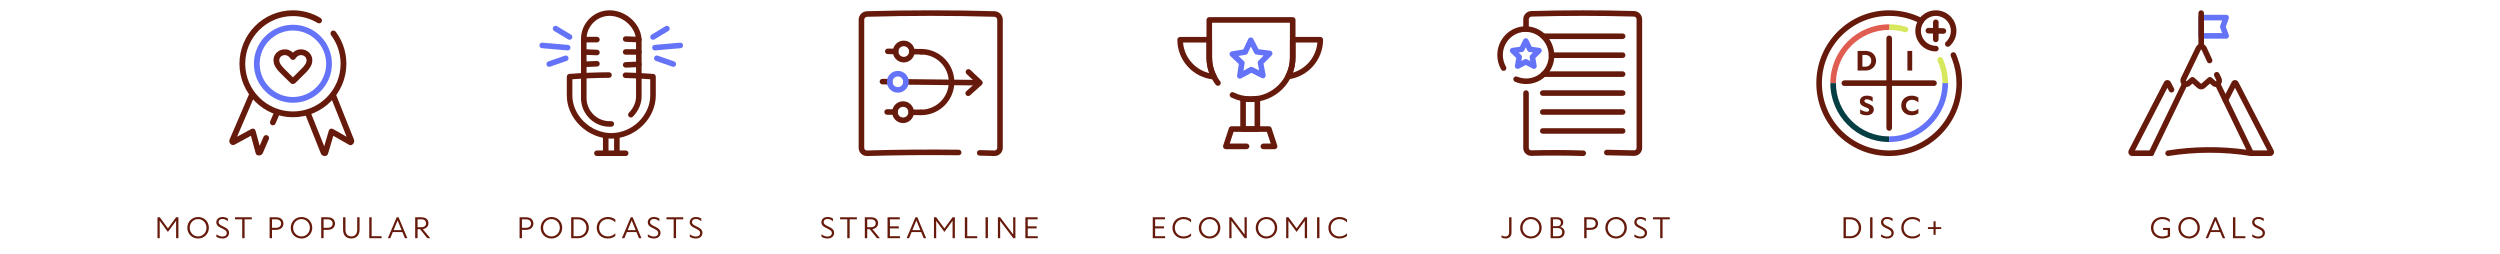 <svg width="1575" height="160" viewBox="0 0 1575 160" fill="none" xmlns="http://www.w3.org/2000/svg">
<g clip-path="url(#clip0_5872_46099)">
<path d="M100.624 139.926V150.077H99.212V136.894H100.662L105.803 143.881L110.926 136.894H112.395V150.077H110.945V139.926L110.963 139.041L110.342 139.926L105.784 146.122L101.227 139.926L100.605 139.059L100.624 139.926ZM124.82 136.705C128.625 136.705 131.581 139.587 131.581 143.485C131.581 147.346 128.587 150.265 124.783 150.265C120.997 150.265 118.022 147.384 118.022 143.504C118.022 139.643 121.035 136.705 124.82 136.705ZM124.802 138.024C121.788 138.024 119.528 140.434 119.528 143.504C119.528 146.48 121.788 148.947 124.802 148.947C127.834 148.947 130.075 146.498 130.075 143.485C130.075 140.491 127.834 138.024 124.802 138.024ZM136.327 149.173V147.61C137.702 148.589 138.869 149.022 140.112 149.022C141.845 149.022 142.862 148.118 142.862 146.819C142.862 145.858 142.391 145.161 140.696 144.314L138.549 143.221C136.986 142.412 136.27 141.414 136.27 140.076C136.27 138.212 137.683 136.705 140.15 136.705C141.6 136.705 142.749 137.12 143.578 137.703V139.342C142.353 138.363 141.205 137.948 140.112 137.948C138.681 137.948 137.702 138.739 137.702 139.888C137.702 140.698 138.116 141.395 139.529 142.11L141.619 143.165C143.465 144.107 144.312 145.105 144.312 146.668C144.312 148.777 142.674 150.265 140.15 150.265C138.775 150.265 137.306 149.851 136.327 149.173ZM154.089 150.077H152.583V138.174H148.044V136.894H158.628V138.174H154.089V150.077ZM169.853 150.077V136.894H174.053C176.953 136.894 178.554 138.551 178.554 140.811C178.554 143.203 176.821 144.803 173.94 144.803H171.36V150.077H169.853ZM173.789 138.174H171.36V143.523H173.789C175.955 143.523 177.066 142.449 177.066 140.867C177.066 139.229 175.974 138.174 173.789 138.174ZM189.963 136.705C193.767 136.705 196.724 139.587 196.724 143.485C196.724 147.346 193.729 150.265 189.925 150.265C186.14 150.265 183.164 147.384 183.164 143.504C183.164 139.643 186.177 136.705 189.963 136.705ZM189.944 138.024C186.931 138.024 184.671 140.434 184.671 143.504C184.671 146.48 186.931 148.947 189.944 148.947C192.976 148.947 195.217 146.498 195.217 143.485C195.217 140.491 192.976 138.024 189.944 138.024ZM202.354 150.077V136.894H206.554C209.454 136.894 211.055 138.551 211.055 140.811C211.055 143.203 209.323 144.803 206.441 144.803H203.861V150.077H202.354ZM206.291 138.174H203.861V143.523H206.291C208.456 143.523 209.567 142.449 209.567 140.867C209.567 139.229 208.475 138.174 206.291 138.174ZM217.643 136.894V144.634C217.643 147.497 219.112 148.928 221.315 148.928C223.575 148.928 225.025 147.497 225.025 144.634V136.894H226.532V144.747C226.532 148.212 224.423 150.265 221.315 150.265C218.189 150.265 216.136 148.269 216.136 144.747V136.894H217.643ZM240.427 148.815V150.077H232.63V136.894H234.137V148.815H240.427ZM255.096 150.077L253.514 146.216H247.468L245.886 150.077H244.342L249.898 136.894H251.122L256.659 150.077H255.096ZM247.977 144.973H253.005L250.5 138.852L247.977 144.973ZM261.564 150.077V136.894H265.575C268.381 136.894 269.926 138.381 269.926 140.66C269.926 142.581 268.494 144.031 266.347 144.333L271.074 150.077H269.21L264.652 144.408H263.07V150.077H261.564ZM265.406 138.174H263.07V143.146H265.387C267.364 143.146 268.419 142.204 268.419 140.679C268.419 139.135 267.402 138.174 265.406 138.174Z" fill="#661A0B"/>
<path d="M204.559 98.297C204.216 98.297 203.874 98.231 203.554 98.1C202.898 97.831 202.374 97.295 202.111 96.636L192.508 72.568C192.137 71.636 192.592 70.576 193.524 70.201C194.46 69.826 195.516 70.285 195.891 71.217L204.245 92.157L207.151 82.321C207.308 81.785 207.701 81.356 208.218 81.148C208.736 80.941 209.318 80.981 209.803 81.257L218.361 86.152L208.153 60.569C207.781 59.637 208.237 58.577 209.169 58.202C210.105 57.827 211.161 58.286 211.536 59.218L222.96 87.853C223.492 89.193 222.851 90.744 221.529 91.316C221.001 91.545 220.4 91.509 219.901 91.225L209.992 85.558L206.634 96.924C206.481 97.441 206.106 97.863 205.611 98.078C205.276 98.224 204.919 98.297 204.559 98.297V98.297Z" fill="#661A0B"/>
<path d="M163.143 97.951C162.816 97.951 162.488 97.892 162.171 97.765C161.639 97.554 161.235 97.102 161.086 96.552L158.085 85.536L147.677 91.199C147.204 91.458 146.639 91.49 146.137 91.294C145.478 91.032 144.942 90.507 144.669 89.852C144.396 89.196 144.403 88.446 144.684 87.794L156.974 59.189C157.371 58.264 158.442 57.838 159.367 58.235C160.292 58.632 160.718 59.702 160.321 60.627L149.356 86.137L158.365 81.236C158.853 80.97 159.44 80.941 159.95 81.159C160.463 81.378 160.845 81.818 160.991 82.353L163.58 91.866L166.009 86.21C166.406 85.285 167.477 84.859 168.402 85.256C169.327 85.653 169.753 86.724 169.356 87.648L165.627 96.327C165.194 97.335 164.185 97.951 163.14 97.951H163.143Z" fill="#661A0B"/>
<path d="M171.894 78.952C171.654 78.952 171.41 78.905 171.177 78.803C170.252 78.406 169.826 77.335 170.223 76.41L172.699 70.649C173.096 69.724 174.167 69.298 175.092 69.695C176.017 70.092 176.443 71.163 176.046 72.088L173.569 77.849C173.274 78.537 172.601 78.952 171.894 78.952V78.952Z" fill="#661A0B"/>
<path d="M184.534 64.753C170.98 64.753 159.953 53.727 159.953 40.172C159.953 26.618 170.98 15.591 184.534 15.591C198.089 15.591 209.116 26.618 209.116 40.172C209.116 53.727 198.089 64.753 184.534 64.753ZM184.534 19.233C172.987 19.233 163.595 28.625 163.595 40.172C163.595 51.72 172.987 61.112 184.534 61.112C196.082 61.112 205.474 51.72 205.474 40.172C205.474 28.625 196.082 19.233 184.534 19.233Z" fill="#6473F8"/>
<path d="M184.537 73.858C165.964 73.858 150.852 58.745 150.852 40.172C150.852 21.6 165.964 6.487 184.537 6.487C190.702 6.487 196.736 8.169 201.98 11.348C202.84 11.869 203.113 12.991 202.592 13.85C202.072 14.71 200.954 14.983 200.09 14.462C195.415 11.625 190.036 10.129 184.537 10.129C167.971 10.129 154.493 23.606 154.493 40.172C154.493 56.738 167.971 70.216 184.537 70.216C201.103 70.216 214.581 56.738 214.581 40.172C214.581 36.487 213.921 32.889 212.621 29.48C211.624 26.862 210.262 24.396 208.572 22.146C207.967 21.341 208.131 20.201 208.936 19.597C209.741 18.992 210.881 19.156 211.485 19.961C213.379 22.481 214.908 25.249 216.026 28.188C217.483 32.015 218.222 36.046 218.222 40.176C218.222 58.748 203.109 73.861 184.537 73.861V73.858Z" fill="#661A0B"/>
<path d="M184.525 52.918C184.444 52.918 184.364 52.914 184.284 52.904C183.807 52.845 183.356 52.627 183.013 52.284C181.695 51.072 180.085 49.447 178.793 48.14L178.366 47.707C178.093 47.434 177.809 47.153 177.514 46.866C175.628 45.019 173.49 42.922 172.653 40.23C172.594 40.048 172.547 39.866 172.5 39.681C172.263 38.675 172.238 37.656 172.423 36.654C172.675 35.311 173.337 34.083 174.342 33.107C175.843 31.654 177.908 30.919 180.009 31.094C181.276 31.199 182.463 31.618 183.538 32.339C183.884 32.572 184.219 32.838 184.535 33.129C184.852 32.838 185.184 32.572 185.533 32.339C186.604 31.618 187.791 31.199 189.058 31.094C191.163 30.922 193.228 31.654 194.725 33.107C195.73 34.083 196.393 35.311 196.644 36.654C196.83 37.656 196.804 38.672 196.567 39.677C196.524 39.863 196.473 40.048 196.415 40.23C195.577 42.922 193.439 45.016 191.553 46.862C191.258 47.15 190.974 47.43 190.701 47.703L190.275 48.136C188.982 49.444 187.372 51.068 186.054 52.281C185.701 52.634 185.235 52.856 184.739 52.904C184.667 52.911 184.594 52.914 184.521 52.914L184.525 52.918ZM179.419 34.71C178.476 34.71 177.547 35.078 176.881 35.722C176.418 36.17 176.116 36.724 176.007 37.321C175.912 37.831 175.927 38.33 176.047 38.847C176.069 38.945 176.098 39.047 176.13 39.145C176.699 40.966 178.487 42.718 180.067 44.265C180.373 44.568 180.672 44.859 180.956 45.147L181.385 45.58C182.35 46.556 183.494 47.714 184.539 48.715C185.584 47.711 186.728 46.556 187.693 45.58L188.122 45.147C188.407 44.859 188.705 44.568 189.011 44.265C190.588 42.718 192.38 40.966 192.944 39.149C192.977 39.047 193.002 38.949 193.028 38.847C193.148 38.33 193.163 37.831 193.068 37.324C192.955 36.727 192.653 36.174 192.194 35.726C191.458 35.012 190.402 34.641 189.361 34.724C188.72 34.779 188.115 34.99 187.569 35.362C187.012 35.737 186.509 36.261 186.072 36.928C185.741 37.43 185.187 37.736 184.586 37.747C184.379 37.754 184.157 37.718 183.96 37.648C183.574 37.525 183.239 37.273 183.01 36.928C182.573 36.261 182.066 35.733 181.513 35.362C180.963 34.99 180.358 34.775 179.718 34.724C179.619 34.717 179.521 34.713 179.423 34.713L179.419 34.71Z" fill="#661A0B"/>
<path d="M327.332 150.077V136.894H331.532C334.432 136.894 336.033 138.551 336.033 140.811C336.033 143.203 334.301 144.803 331.419 144.803H328.839V150.077H327.332ZM331.268 138.174H328.839V143.523H331.268C333.434 143.523 334.545 142.449 334.545 140.867C334.545 139.229 333.453 138.174 331.268 138.174ZM347.442 136.705C351.246 136.705 354.203 139.587 354.203 143.485C354.203 147.346 351.209 150.265 347.404 150.265C343.619 150.265 340.643 147.384 340.643 143.504C340.643 139.643 343.657 136.705 347.442 136.705ZM347.423 138.024C344.41 138.024 342.15 140.434 342.15 143.504C342.15 146.48 344.41 148.947 347.423 148.947C350.455 148.947 352.696 146.498 352.696 143.485C352.696 140.491 350.455 138.024 347.423 138.024ZM359.834 150.077V136.894H364.372C368.045 136.894 370.964 139.7 370.964 143.485C370.964 147.271 367.969 150.077 364.278 150.077H359.834ZM364.241 138.193H361.34V148.796H364.241C367.179 148.796 369.438 146.574 369.438 143.485C369.438 140.453 367.16 138.193 364.241 138.193ZM382.889 150.265C378.859 150.265 375.94 147.402 375.94 143.485C375.94 139.587 378.897 136.705 382.946 136.705C384.942 136.705 386.543 137.346 387.673 138.306V140.095C386.355 138.739 384.773 138.042 382.927 138.042C379.688 138.042 377.447 140.397 377.447 143.485C377.447 146.593 379.688 148.947 382.946 148.947C384.773 148.947 386.505 148.231 387.673 146.988V148.645C386.562 149.606 384.848 150.265 382.889 150.265ZM402.559 150.077L400.977 146.216H394.932L393.35 150.077H391.805L397.361 136.894H398.585L404.122 150.077H402.559ZM395.44 144.973H400.468L397.964 138.852L395.44 144.973ZM408.142 149.173V147.61C409.517 148.589 410.684 149.022 411.927 149.022C413.66 149.022 414.677 148.118 414.677 146.819C414.677 145.858 414.206 145.161 412.511 144.314L410.364 143.222C408.801 142.412 408.085 141.414 408.085 140.076C408.085 138.212 409.498 136.705 411.965 136.705C413.415 136.705 414.564 137.12 415.393 137.704V139.342C414.168 138.363 413.02 137.948 411.927 137.948C410.496 137.948 409.517 138.739 409.517 139.888C409.517 140.698 409.931 141.395 411.343 142.11L413.434 143.165C415.28 144.107 416.127 145.105 416.127 146.668C416.127 148.777 414.489 150.265 411.965 150.265C410.59 150.265 409.121 149.851 408.142 149.173ZM425.904 150.077H424.398V138.174H419.859V136.894H430.443V138.174H425.904V150.077ZM434.574 149.173V147.61C435.949 148.589 437.116 149.022 438.359 149.022C440.092 149.022 441.109 148.118 441.109 146.819C441.109 145.858 440.638 145.161 438.943 144.314L436.796 143.222C435.233 142.412 434.518 141.414 434.518 140.076C434.518 138.212 435.93 136.705 438.397 136.705C439.847 136.705 440.996 137.12 441.825 137.704V139.342C440.601 138.363 439.452 137.948 438.359 137.948C436.928 137.948 435.949 138.739 435.949 139.888C435.949 140.698 436.363 141.395 437.776 142.11L439.866 143.165C441.712 144.107 442.559 145.105 442.559 146.668C442.559 148.777 440.921 150.265 438.397 150.265C437.022 150.265 435.553 149.851 434.574 149.173Z" fill="#661A0B"/>
<path d="M381.615 98.297C380.648 98.297 379.863 97.512 379.863 96.545V85.968C379.863 85.001 380.648 84.216 381.615 84.216C382.582 84.216 383.367 85.001 383.367 85.968V96.545C383.367 97.512 382.582 98.297 381.615 98.297Z" fill="#661A0B"/>
<path d="M385.119 87.351H385.098C377.702 87.267 370.67 84.31 365.302 79.023C360.082 73.883 357.09 67.034 357.09 60.237V48.307C357.09 47.392 357.794 46.632 358.705 46.562C366.97 45.91 375.365 45.563 383.654 45.529H383.661C384.625 45.529 385.41 46.306 385.413 47.273C385.417 48.24 384.635 49.029 383.668 49.032C376.006 49.064 368.249 49.368 360.593 49.932V60.24C360.593 66.109 363.204 72.044 367.762 76.532C372.478 81.174 378.641 83.774 385.119 83.855C391.597 83.778 397.763 81.178 402.476 76.532C407.031 72.047 409.644 66.109 409.644 60.24V49.932C404.452 49.551 399.203 49.284 394.011 49.148C393.044 49.123 392.28 48.317 392.308 47.35C392.336 46.383 393.142 45.627 394.106 45.648C399.894 45.802 405.755 46.11 411.533 46.566C412.444 46.636 413.148 47.399 413.148 48.31V60.24C413.148 67.041 410.156 73.887 404.935 79.027C399.568 84.314 392.536 87.271 385.14 87.355H385.119V87.351Z" fill="#661A0B"/>
<path d="M384.075 79.85C379.46 79.85 375.112 78.133 371.724 74.945C368.105 71.54 366.027 66.775 366.027 61.87V24.468C366.027 19.563 368.101 14.798 371.724 11.393C375.393 7.942 380.189 6.211 385.227 6.523C395.524 7.223 404.217 15.94 404.213 25.558V60.78C404.213 65.342 402.255 69.861 398.695 73.512C398.019 74.206 396.912 74.22 396.218 73.544C395.524 72.867 395.51 71.76 396.187 71.067C399.102 68.074 400.71 64.42 400.71 60.78V25.558C400.71 17.85 393.37 10.59 384.999 10.019C380.949 9.771 377.078 11.162 374.121 13.943C371.202 16.69 369.527 20.523 369.527 24.465V61.866C369.527 65.808 371.202 69.644 374.121 72.391C377.078 75.173 380.946 76.567 385.01 76.315C385.974 76.252 386.807 76.991 386.867 77.955C386.926 78.918 386.191 79.752 385.227 79.812C384.842 79.836 384.456 79.847 384.071 79.847L384.075 79.85Z" fill="#661A0B"/>
<path d="M394.172 42.621C393.24 42.621 392.462 41.885 392.424 40.942C392.382 39.975 393.135 39.159 394.098 39.117L402.388 38.767C403.341 38.718 404.171 39.478 404.213 40.441C404.255 41.408 403.502 42.225 402.539 42.267L394.249 42.617C394.224 42.617 394.2 42.617 394.175 42.617L394.172 42.621Z" fill="#661A0B"/>
<path d="M402.467 34.485H394.178C393.211 34.485 392.426 33.7 392.426 32.733C392.426 31.766 393.211 30.981 394.178 30.981H402.467C403.434 30.981 404.219 31.766 404.219 32.733C404.219 33.7 403.434 34.485 402.467 34.485Z" fill="#661A0B"/>
<path d="M402.465 26.7C402.441 26.7 402.416 26.7 402.392 26.7L394.102 26.35C393.135 26.308 392.385 25.491 392.427 24.524C392.47 23.557 393.289 22.797 394.253 22.85L402.542 23.2C403.509 23.242 404.259 24.058 404.217 25.025C404.179 25.968 403.401 26.704 402.469 26.704L402.465 26.7Z" fill="#661A0B"/>
<path d="M367.773 42.27C366.841 42.27 366.064 41.535 366.025 40.592C365.983 39.625 366.736 38.809 367.7 38.767L375.989 38.416C376.953 38.364 377.773 39.124 377.815 40.091C377.857 41.058 377.104 41.874 376.14 41.916L367.851 42.267C367.826 42.267 367.801 42.267 367.777 42.267L367.773 42.27Z" fill="#661A0B"/>
<path d="M376.067 34.835C376.042 34.835 376.018 34.835 375.993 34.835L367.704 34.485C366.737 34.443 365.987 33.627 366.029 32.66C366.071 31.693 366.901 30.936 367.854 30.985L376.144 31.335C377.111 31.377 377.861 32.194 377.819 33.161C377.78 34.103 377.002 34.839 376.07 34.839L376.067 34.835Z" fill="#661A0B"/>
<path d="M376.065 26.7H367.775C366.808 26.7 366.023 25.915 366.023 24.948C366.023 23.981 366.808 23.196 367.775 23.196H376.065C377.032 23.196 377.817 23.981 377.817 24.948C377.817 25.915 377.032 26.7 376.065 26.7Z" fill="#661A0B"/>
<path d="M412.595 31.77C411.698 31.77 410.931 31.083 410.85 30.172C410.766 29.209 411.478 28.357 412.445 28.273L428.425 26.875C429.385 26.795 430.24 27.503 430.324 28.47C430.408 29.433 429.697 30.284 428.73 30.369L412.749 31.766C412.697 31.77 412.648 31.773 412.595 31.773V31.77Z" fill="#6473F8"/>
<path d="M411.401 25.064C410.809 25.064 410.231 24.762 409.902 24.216C409.4 23.389 409.667 22.31 410.494 21.809L419.281 16.501C420.108 16 421.187 16.266 421.688 17.093C422.189 17.92 421.922 18.999 421.096 19.5L412.309 24.808C412.025 24.98 411.713 25.06 411.405 25.06L411.401 25.064Z" fill="#6473F8"/>
<path d="M424.183 42.109C423.991 42.109 423.798 42.078 423.605 42.011L413.217 38.378C412.303 38.059 411.823 37.06 412.142 36.146C412.46 35.231 413.459 34.751 414.373 35.07L424.762 38.703C425.676 39.022 426.156 40.021 425.837 40.935C425.585 41.657 424.909 42.109 424.183 42.109Z" fill="#6473F8"/>
<path d="M357.639 31.77C357.587 31.77 357.538 31.77 357.485 31.763L341.421 30.365C340.458 30.281 339.743 29.433 339.827 28.466C339.911 27.499 340.763 26.788 341.726 26.872L357.79 28.27C358.754 28.354 359.468 29.202 359.384 30.169C359.304 31.08 358.54 31.77 357.639 31.77Z" fill="#6473F8"/>
<path d="M358.84 25.064C358.532 25.064 358.223 24.983 357.94 24.815L349.103 19.507C348.273 19.01 348.007 17.931 348.504 17.104C349.002 16.273 350.081 16.007 350.908 16.505L359.744 21.813C360.574 22.31 360.841 23.389 360.343 24.216C360.014 24.763 359.436 25.068 358.84 25.068V25.064Z" fill="#6473F8"/>
<path d="M345.99 42.109C345.265 42.109 344.589 41.657 344.336 40.932C344.018 40.017 344.501 39.019 345.416 38.7L355.86 35.067C356.774 34.752 357.773 35.231 358.092 36.146C358.411 37.06 357.927 38.059 357.013 38.378L346.568 42.011C346.379 42.078 346.183 42.109 345.994 42.109H345.99Z" fill="#6473F8"/>
<path d="M394.175 98.297H376.064C375.097 98.297 374.312 97.512 374.312 96.545C374.312 95.578 375.097 94.793 376.064 94.793H394.175C395.142 94.793 395.926 95.578 395.926 96.545C395.926 97.512 395.142 98.297 394.175 98.297Z" fill="#661A0B"/>
<path d="M388.623 98.297C387.656 98.297 386.871 97.512 386.871 96.545V85.968C386.871 85.001 387.656 84.216 388.623 84.216C389.59 84.216 390.375 85.001 390.375 85.968V96.545C390.375 97.512 389.59 98.297 388.623 98.297Z" fill="#661A0B"/>
<path d="M517.525 149.173V147.61C518.9 148.589 520.067 149.022 521.31 149.022C523.043 149.022 524.06 148.118 524.06 146.819C524.06 145.858 523.589 145.161 521.894 144.314L519.747 143.221C518.184 142.412 517.468 141.414 517.468 140.076C517.468 138.212 518.881 136.705 521.348 136.705C522.798 136.705 523.947 137.12 524.775 137.703V139.342C523.551 138.363 522.402 137.948 521.31 137.948C519.879 137.948 518.9 138.739 518.9 139.888C518.9 140.698 519.314 141.395 520.726 142.11L522.817 143.165C524.662 144.107 525.51 145.105 525.51 146.668C525.51 148.777 523.871 150.265 521.348 150.265C519.973 150.265 518.504 149.851 517.525 149.173ZM535.287 150.077H533.781V138.174H529.242V136.894H539.826V138.174H535.287V150.077ZM544.842 150.077V136.894H548.853C551.659 136.894 553.204 138.381 553.204 140.66C553.204 142.581 551.772 144.031 549.626 144.333L554.353 150.077H552.488L547.931 144.408H546.349V150.077H544.842ZM548.684 138.174H546.349V143.146H548.665C550.643 143.146 551.697 142.204 551.697 140.679C551.697 139.135 550.68 138.174 548.684 138.174ZM559.143 150.077V136.894H566.865V138.174H560.65V142.581H566.243V143.881H560.65V148.796H566.959V150.077H559.143ZM581.921 150.077L580.339 146.216H574.294L572.712 150.077H571.167L576.723 136.894H577.947L583.484 150.077H581.921ZM574.802 144.973H579.831L577.326 138.852L574.802 144.973ZM589.802 139.926V150.077H588.389V136.894H589.839L594.981 143.881L600.103 136.894H601.572V150.077H600.122V139.926L600.141 139.041L599.519 139.926L594.962 146.122L590.404 139.926L589.783 139.059L589.802 139.926ZM615.655 148.815V150.077H607.858V136.894H609.365V148.815H615.655ZM620.891 150.077V136.894H622.397V150.077H620.891ZM630.075 140.114L630.112 150.077H628.681V136.894H630.075L637.533 146.687L638.342 147.779L638.324 146.687L638.286 136.894H639.698V150.077H638.399L630.809 140.114L630.056 139.078L630.075 140.114ZM645.98 150.077V136.894H653.702V138.174H647.487V142.581H653.08V143.881H647.487V148.796H653.796V150.077H645.98Z" fill="#661A0B"/>
<path d="M563.827 72.362H563.806L558.855 72.306C557.886 72.296 557.111 71.499 557.121 70.531C557.132 69.562 557.925 68.797 558.897 68.797L563.848 68.854C564.816 68.864 565.592 69.661 565.581 70.629C565.571 71.591 564.788 72.362 563.827 72.362Z" fill="#661A0B"/>
<path d="M560.535 53.225H560.514L555.921 53.172C554.953 53.162 554.177 52.365 554.188 51.397C554.198 50.435 554.981 49.663 555.942 49.663H555.963L560.556 49.716C561.525 49.727 562.3 50.523 562.29 51.492C562.279 52.453 561.497 53.225 560.535 53.225Z" fill="#661A0B"/>
<path d="M614.192 53.836H614.171L570.745 53.341C569.777 53.33 569.001 52.534 569.012 51.565C569.022 50.597 569.812 49.821 570.787 49.832L614.213 50.327C615.182 50.337 615.957 51.134 615.947 52.102C615.936 53.064 615.154 53.836 614.192 53.836Z" fill="#661A0B"/>
<path d="M599.472 53.667H599.451C598.482 53.657 597.707 52.86 597.717 51.892C597.826 42.326 590.135 34.456 580.569 34.347C579.601 34.337 578.826 33.54 578.836 32.572C578.847 31.603 579.636 30.835 580.612 30.838C592.11 30.968 601.36 40.432 601.23 51.93C601.219 52.892 600.437 53.664 599.475 53.664L599.472 53.667Z" fill="#661A0B"/>
<path d="M580.374 72.552C580.293 72.552 580.213 72.552 580.132 72.552C579.163 72.541 578.388 71.745 578.399 70.776C578.409 69.815 579.192 69.043 580.153 69.043H580.174C580.241 69.043 580.307 69.043 580.374 69.043C589.848 69.043 597.61 61.39 597.718 51.892C597.729 50.93 598.511 50.158 599.473 50.158H599.494C600.462 50.169 601.238 50.965 601.227 51.934C601.098 63.352 591.767 72.552 580.378 72.552H580.374Z" fill="#661A0B"/>
<path d="M609.959 60.513C609.478 60.513 609.001 60.316 608.653 59.931C608.004 59.211 608.064 58.102 608.787 57.453L614.755 52.088L608.91 46.586C608.204 45.923 608.169 44.811 608.836 44.105C609.499 43.4 610.611 43.365 611.317 44.032L618.549 50.839C618.906 51.176 619.106 51.646 619.099 52.137C619.092 52.629 618.882 53.095 618.517 53.422L611.131 60.064C610.794 60.366 610.376 60.513 609.959 60.513V60.513Z" fill="#661A0B"/>
<path d="M580.158 72.549H580.137L574.038 72.478C573.07 72.468 572.294 71.671 572.305 70.703C572.315 69.734 573.112 68.962 574.08 68.969L580.179 69.04C581.147 69.05 581.923 69.847 581.912 70.815C581.902 71.776 581.119 72.549 580.158 72.549Z" fill="#661A0B"/>
<path d="M580.591 34.351H580.57L574.472 34.281C573.503 34.27 572.728 33.474 572.738 32.505C572.749 31.544 573.531 30.772 574.493 30.772H574.514L580.612 30.842C581.581 30.852 582.356 31.649 582.346 32.617C582.335 33.579 581.553 34.351 580.591 34.351Z" fill="#661A0B"/>
<path d="M564.264 34.165H564.243L559.292 34.109C558.324 34.098 557.548 33.302 557.559 32.333C557.569 31.365 558.352 30.596 559.334 30.6L564.285 30.656C565.254 30.666 566.029 31.463 566.019 32.431C566.008 33.393 565.226 34.165 564.264 34.165Z" fill="#661A0B"/>
<path d="M569.378 39.34C569.35 39.34 569.326 39.34 569.298 39.34C565.508 39.298 562.462 36.179 562.504 32.393C562.546 28.631 565.62 25.599 569.375 25.599C569.403 25.599 569.427 25.599 569.452 25.599C571.287 25.621 573.006 26.354 574.287 27.666C575.571 28.979 576.266 30.712 576.245 32.547C576.224 34.382 575.491 36.098 574.178 37.382C572.884 38.646 571.182 39.34 569.378 39.34ZM569.378 29.105C567.543 29.105 566.038 30.589 566.017 32.428C565.996 34.281 567.487 35.807 569.34 35.828C569.354 35.828 569.364 35.828 569.378 35.828C571.213 35.828 572.719 34.344 572.74 32.505C572.761 30.652 571.27 29.126 569.417 29.105C569.403 29.105 569.392 29.105 569.378 29.105Z" fill="#661A0B"/>
<path d="M565.652 58.401C565.624 58.401 565.599 58.401 565.571 58.401C563.736 58.38 562.02 57.646 560.736 56.334C559.452 55.022 558.757 53.288 558.778 51.453C558.799 49.618 559.532 47.902 560.845 46.618C562.157 45.334 563.894 44.635 565.725 44.66C569.515 44.702 572.561 47.821 572.519 51.607C572.498 53.443 571.764 55.158 570.452 56.443C569.157 57.706 567.455 58.401 565.652 58.401V58.401ZM565.652 48.165C563.817 48.165 562.311 49.649 562.29 51.488C562.28 52.386 562.62 53.236 563.248 53.878C563.876 54.52 564.715 54.878 565.613 54.888C565.627 54.888 565.638 54.888 565.652 54.888C567.487 54.888 568.992 53.404 569.013 51.565C569.034 49.713 567.543 48.186 565.69 48.165C565.676 48.165 565.666 48.165 565.652 48.165V48.165Z" fill="#6473F8"/>
<path d="M568.941 77.538C568.913 77.538 568.888 77.538 568.86 77.538C567.025 77.517 565.309 76.784 564.025 75.471C562.741 74.159 562.046 72.426 562.067 70.59C562.109 66.829 565.183 63.797 568.937 63.797C568.965 63.797 568.99 63.797 569.018 63.797C572.808 63.839 575.853 66.959 575.811 70.745C575.79 72.58 575.057 74.296 573.744 75.58C572.45 76.843 570.748 77.538 568.944 77.538H568.941ZM568.941 67.303C567.106 67.303 565.6 68.787 565.579 70.626C565.569 71.524 565.909 72.373 566.537 73.015C567.165 73.657 568.004 74.015 568.902 74.026C568.916 74.026 568.927 74.026 568.941 74.026C569.825 74.026 570.657 73.685 571.292 73.068C571.934 72.44 572.292 71.601 572.302 70.703C572.323 68.85 570.832 67.324 568.979 67.303C568.965 67.303 568.955 67.303 568.941 67.303Z" fill="#661A0B"/>
<path d="M626.605 98.297C626.552 98.297 626.503 98.297 626.451 98.297C623.359 98.209 620.24 98.128 617.184 98.062C616.215 98.041 615.447 97.237 615.468 96.269C615.489 95.314 616.271 94.553 617.222 94.553C617.236 94.553 617.25 94.553 617.261 94.553C620.328 94.619 623.454 94.7 626.552 94.791C627.016 94.809 627.437 94.641 627.759 94.328C628.079 94.016 628.254 93.598 628.254 93.142V12.434C628.254 11.455 627.43 10.603 626.451 10.575C599.85 9.806 572.87 9.806 546.269 10.575C545.29 10.603 544.466 11.455 544.466 12.434V93.139C544.466 93.591 544.641 94.012 544.96 94.325C545.283 94.637 545.708 94.805 546.167 94.788C565.34 94.234 584.793 94.076 603.983 94.318C604.952 94.332 605.727 95.125 605.717 96.093C605.703 97.062 604.917 97.83 603.941 97.827C584.8 97.584 565.396 97.742 546.269 98.293C544.859 98.325 543.522 97.816 542.515 96.837C541.508 95.858 540.953 94.546 540.953 93.135V12.434C540.953 9.557 543.29 7.146 546.164 7.066C572.835 6.294 599.881 6.294 626.549 7.066C629.423 7.15 631.76 9.557 631.76 12.434V93.139C631.76 94.549 631.205 95.862 630.202 96.841C629.23 97.784 627.959 98.297 626.605 98.297V98.297Z" fill="#661A0B"/>
<path d="M726.231 150.077V136.894H733.953V138.174H727.738V142.581H733.331V143.881H727.738V148.796H734.047V150.077H726.231ZM745.59 150.265C741.56 150.265 738.641 147.402 738.641 143.485C738.641 139.587 741.598 136.705 745.647 136.705C747.643 136.705 749.244 137.346 750.374 138.306V140.095C749.055 138.739 747.473 138.042 745.628 138.042C742.389 138.042 740.148 140.397 740.148 143.485C740.148 146.593 742.389 148.947 745.647 148.947C747.473 148.947 749.206 148.231 750.374 146.988V148.645C749.263 149.606 747.549 150.265 745.59 150.265ZM762.058 136.705C765.862 136.705 768.819 139.587 768.819 143.485C768.819 147.346 765.825 150.265 762.02 150.265C758.235 150.265 755.259 147.384 755.259 143.504C755.259 139.643 758.273 136.705 762.058 136.705ZM762.039 138.024C759.026 138.024 756.766 140.434 756.766 143.504C756.766 146.48 759.026 148.947 762.039 148.947C765.071 148.947 767.312 146.498 767.312 143.485C767.312 140.491 765.071 138.024 762.039 138.024ZM775.843 140.114L775.881 150.077H774.45V136.894H775.843L783.301 146.687L784.111 147.779L784.092 146.687L784.054 136.894H785.467V150.077H784.167L776.578 140.114L775.825 139.078L775.843 140.114ZM797.888 136.705C801.692 136.705 804.649 139.587 804.649 143.485C804.649 147.346 801.655 150.265 797.85 150.265C794.065 150.265 791.09 147.384 791.09 143.504C791.09 139.643 794.103 136.705 797.888 136.705ZM797.869 138.024C794.856 138.024 792.596 140.434 792.596 143.504C792.596 146.48 794.856 148.947 797.869 148.947C800.901 148.947 803.143 146.498 803.143 143.485C803.143 140.491 800.901 138.024 797.869 138.024ZM811.692 139.926V150.077H810.28V136.894H811.73L816.871 143.881L821.994 136.894H823.463V150.077H822.013V139.926L822.032 139.041L821.41 139.926L816.853 146.122L812.295 139.926L811.673 139.059L811.692 139.926ZM829.749 150.077V136.894H831.256V150.077H829.749ZM843.83 150.265C839.8 150.265 836.88 147.402 836.88 143.485C836.88 139.587 839.837 136.705 843.886 136.705C845.883 136.705 847.483 137.346 848.613 138.306V140.095C847.295 138.739 845.713 138.042 843.867 138.042C840.628 138.042 838.387 140.397 838.387 143.485C838.387 146.593 840.628 148.947 843.886 148.947C845.713 148.947 847.446 148.231 848.613 146.988V148.645C847.502 149.606 845.788 150.265 843.83 150.265Z" fill="#661A0B"/>
<path d="M788.126 64.306C783.758 64.306 779.574 63.328 775.686 61.403C774.814 60.969 774.454 59.91 774.888 59.037C775.322 58.165 776.382 57.805 777.254 58.239C780.647 59.92 784.306 60.775 788.126 60.775C801.644 60.775 812.643 49.775 812.643 36.258V14.34H763.61V36.258C763.61 41.728 765.372 46.901 768.705 51.223C769.302 51.996 769.157 53.105 768.387 53.698C767.614 54.295 766.505 54.15 765.912 53.38C762.098 48.437 760.082 42.519 760.082 36.258V12.575C760.082 11.6 760.873 10.809 761.848 10.809H814.409C815.383 10.809 816.174 11.6 816.174 12.575V36.258C816.174 51.724 803.593 64.306 788.126 64.306Z" fill="#661A0B"/>
<path d="M781.104 49.574C780.747 49.574 780.394 49.468 780.09 49.256C779.539 48.871 779.257 48.207 779.359 47.544L780.465 40.351L775.164 35.361C774.673 34.902 774.49 34.203 774.688 33.56C774.885 32.917 775.429 32.441 776.093 32.335L783.275 31.163L786.383 24.581C786.669 23.973 787.276 23.581 787.947 23.571C787.958 23.571 787.968 23.571 787.979 23.571C788.639 23.571 789.247 23.938 789.547 24.527L792.88 30.997L800.101 31.918C800.769 32.003 801.327 32.459 801.546 33.094C801.764 33.73 801.602 34.432 801.129 34.913L796.005 40.082L797.361 47.233C797.485 47.893 797.227 48.568 796.69 48.97C796.153 49.373 795.433 49.44 794.833 49.136L788.332 45.863L781.948 49.362C781.683 49.507 781.39 49.581 781.1 49.581L781.104 49.574ZM780.189 35.237L783.561 38.412C783.985 38.811 784.183 39.39 784.098 39.966L783.395 44.542L787.456 42.317C787.965 42.038 788.579 42.028 789.098 42.289L793.233 44.373L792.372 39.824C792.262 39.252 792.442 38.666 792.852 38.253L796.111 34.966L791.521 34.379C790.945 34.305 790.44 33.952 790.175 33.437L788.053 29.323L786.076 33.511C785.828 34.037 785.338 34.408 784.762 34.499L780.193 35.245L780.189 35.237Z" fill="#6473F8"/>
<path d="M802.985 93.975H795.923C794.948 93.975 794.157 93.184 794.157 92.209C794.157 91.234 794.948 90.444 795.923 90.444H800.545L798.112 83.06H777.162L774.729 90.444H785.329C786.304 90.444 787.095 91.234 787.095 92.209C787.095 93.184 786.304 93.975 785.329 93.975H772.289C771.724 93.975 771.191 93.703 770.859 93.244C770.527 92.785 770.435 92.195 770.612 91.655L774.21 80.74C774.45 80.016 775.124 79.529 775.887 79.529H799.39C800.153 79.529 800.828 80.016 801.068 80.74L804.666 91.655C804.843 92.191 804.751 92.785 804.419 93.244C804.087 93.703 803.554 93.975 802.989 93.975H802.985Z" fill="#661A0B"/>
<path d="M792.131 83.06H783.141C782.166 83.06 781.375 82.269 781.375 81.294V62.148C781.375 61.636 781.597 61.149 781.982 60.814C782.367 60.478 782.879 60.326 783.388 60.401C786.23 60.803 789.041 60.803 791.884 60.401C792.389 60.33 792.904 60.478 793.289 60.814C793.674 61.149 793.896 61.636 793.896 62.148V81.294C793.896 82.269 793.105 83.06 792.131 83.06ZM784.906 79.529H790.365V64.122C788.536 64.274 786.735 64.274 784.906 64.122V79.529Z" fill="#661A0B"/>
<path d="M811.532 49.966C810.963 49.966 810.423 49.69 810.091 49.221C809.71 48.684 809.66 47.981 809.96 47.399C811.736 43.92 812.64 40.174 812.64 36.258V25.036C812.64 24.061 813.431 23.27 814.406 23.27H831.776C832.75 23.27 833.541 24.061 833.541 25.036C833.541 37.572 824.18 48.285 811.768 49.948C811.691 49.959 811.609 49.962 811.532 49.962V49.966ZM816.172 26.802V36.258C816.172 39.545 815.617 42.73 814.516 45.764C822.987 43.264 829.205 35.707 829.936 26.802H816.172Z" fill="#661A0B"/>
<path d="M764.775 50.082C764.722 50.082 764.669 50.082 764.616 50.075C758.383 49.521 752.613 46.668 748.362 42.049C744.086 37.402 741.73 31.36 741.73 25.036C741.73 24.061 742.521 23.27 743.496 23.27H761.84C762.815 23.27 763.606 24.061 763.606 25.036V36.258C763.606 40.216 764.528 43.998 766.343 47.505C766.639 48.077 766.6 48.765 766.24 49.298C765.912 49.789 765.361 50.079 764.775 50.079V50.082ZM745.332 26.802C745.721 31.586 747.684 36.099 750.961 39.658C753.899 42.854 757.684 45.061 761.837 46.053C760.665 42.932 760.075 39.648 760.075 36.254V26.798H745.332V26.802Z" fill="#661A0B"/>
<path d="M948.392 150.265C947.431 150.265 946.621 150.058 945.962 149.662V148.212C946.603 148.645 947.337 148.965 948.241 148.965C949.785 148.965 950.746 148.25 950.746 146.329V136.894H952.252V146.536C952.252 149.078 950.633 150.265 948.392 150.265ZM964.499 136.705C968.303 136.705 971.26 139.587 971.26 143.485C971.26 147.346 968.266 150.265 964.461 150.265C960.676 150.265 957.701 147.384 957.701 143.504C957.701 139.643 960.714 136.705 964.499 136.705ZM964.48 138.024C961.467 138.024 959.207 140.434 959.207 143.504C959.207 146.48 961.467 148.947 964.48 148.947C967.512 148.947 969.754 146.498 969.754 143.485C969.754 140.491 967.512 138.024 964.48 138.024ZM976.891 150.077V136.894H981.091C983.445 136.894 984.838 138.231 984.838 140.133C984.838 141.414 984.141 142.412 983.012 142.92C984.65 143.353 985.705 144.634 985.705 146.291C985.705 148.438 984.123 150.077 981.618 150.077H976.891ZM980.883 138.155H978.379V142.506H980.902C982.597 142.506 983.388 141.602 983.388 140.321C983.388 139.041 982.578 138.155 980.883 138.155ZM981.335 143.673H978.379V148.852H981.373C983.2 148.852 984.198 147.798 984.198 146.254C984.198 144.728 983.181 143.673 981.335 143.673ZM998.045 150.077V136.894H1002.24C1005.14 136.894 1006.75 138.551 1006.75 140.811C1006.75 143.203 1005.01 144.803 1002.13 144.803H999.551V150.077H998.045ZM1001.98 138.174H999.551V143.523H1001.98C1004.15 143.523 1005.26 142.449 1005.26 140.867C1005.26 139.229 1004.17 138.174 1001.98 138.174ZM1018.15 136.705C1021.96 136.705 1024.92 139.587 1024.92 143.485C1024.92 147.346 1021.92 150.265 1018.12 150.265C1014.33 150.265 1011.36 147.384 1011.36 143.504C1011.36 139.643 1014.37 136.705 1018.15 136.705ZM1018.14 138.024C1015.12 138.024 1012.86 140.434 1012.86 143.504C1012.86 146.48 1015.12 148.947 1018.14 148.947C1021.17 148.947 1023.41 146.498 1023.41 143.485C1023.41 140.491 1021.17 138.024 1018.14 138.024ZM1029.66 149.173V147.61C1031.04 148.589 1032.2 149.022 1033.45 149.022C1035.18 149.022 1036.2 148.118 1036.2 146.819C1036.2 145.858 1035.72 145.161 1034.03 144.314L1031.88 143.221C1030.32 142.412 1029.6 141.414 1029.6 140.076C1029.6 138.212 1031.02 136.705 1033.48 136.705C1034.93 136.705 1036.08 137.12 1036.91 137.703V139.342C1035.69 138.363 1034.54 137.948 1033.45 137.948C1032.01 137.948 1031.04 138.739 1031.04 139.888C1031.04 140.698 1031.45 141.395 1032.86 142.11L1034.95 143.165C1036.8 144.107 1037.65 145.105 1037.65 146.668C1037.65 148.777 1036.01 150.265 1033.48 150.265C1032.11 150.265 1030.64 149.851 1029.66 149.173ZM1047.42 150.077H1045.92V138.174H1041.38V136.894H1051.96V138.174H1047.42V150.077Z" fill="#661A0B"/>
<path d="M1029.54 98.198C1029.49 98.198 1029.44 98.198 1029.39 98.198C1023.71 98.037 1017.94 97.918 1012.26 97.841C1011.29 97.826 1010.51 97.03 1010.53 96.061C1010.54 95.1 1011.32 94.331 1012.28 94.331H1012.31C1018.01 94.408 1023.79 94.527 1029.49 94.689C1029.9 94.696 1030.3 94.552 1030.59 94.268C1030.88 93.987 1031.04 93.604 1031.04 93.19V12.152C1031.04 11.257 1030.28 10.478 1029.39 10.454C1007.96 9.843 986.23 9.843 964.796 10.454C963.905 10.478 963.15 11.257 963.15 12.152V18.315C963.15 19.284 962.364 20.07 961.395 20.07C960.427 20.07 959.641 19.284 959.641 18.315V12.152C959.641 9.362 961.908 7.025 964.698 6.947C986.195 6.333 1007.99 6.333 1029.49 6.947C1032.28 7.028 1034.55 9.362 1034.55 12.152V93.19C1034.55 94.559 1034.01 95.833 1033.03 96.784C1032.09 97.7 1030.86 98.198 1029.54 98.198H1029.54Z" fill="#661A0B"/>
<path d="M997.436 98.297C997.419 98.297 997.397 98.297 997.38 98.297C986.57 97.956 975.606 97.925 964.793 98.202C963.421 98.237 962.129 97.732 961.15 96.781C960.178 95.833 959.641 94.555 959.641 93.19V58.638C959.641 57.669 960.427 56.883 961.395 56.883C962.364 56.883 963.15 57.669 963.15 58.638V93.19C963.15 93.601 963.308 93.983 963.6 94.268C963.891 94.552 964.287 94.71 964.702 94.692C975.581 94.415 986.612 94.447 997.489 94.787C998.457 94.819 999.219 95.626 999.187 96.595C999.159 97.546 998.377 98.293 997.436 98.293V98.297Z" fill="#661A0B"/>
<path d="M961.48 52.941C961.449 52.941 961.417 52.941 961.386 52.941C958.989 52.927 956.658 52.447 954.461 51.517C953.57 51.138 953.152 50.109 953.531 49.218C953.91 48.326 954.938 47.909 955.83 48.288C957.599 49.039 959.476 49.425 961.407 49.435C961.431 49.435 961.456 49.435 961.48 49.435C965.299 49.435 968.872 47.944 971.55 45.231C974.294 42.451 975.768 38.741 975.702 34.786C975.561 26.672 969.019 20.074 961.119 20.074H961.112C953.222 20.088 946.803 26.64 946.8 34.681C946.8 37.257 947.48 39.801 948.768 42.033C949.253 42.872 948.965 43.946 948.126 44.431C947.287 44.915 946.213 44.627 945.729 43.788C944.139 41.019 943.297 37.871 943.297 34.677C943.297 24.706 951.292 16.578 961.115 16.56H961.122C970.928 16.56 979.043 24.706 979.215 34.723C979.299 39.629 977.467 44.237 974.052 47.694C970.707 51.081 966.247 52.941 961.484 52.941H961.48Z" fill="#661A0B"/>
<path d="M966.389 43.395C966.108 43.395 965.831 43.328 965.571 43.195L961.258 40.928L956.945 43.195C956.355 43.508 955.635 43.455 955.095 43.062C954.554 42.669 954.284 42.005 954.396 41.346L955.221 36.541L951.729 33.136C951.252 32.67 951.08 31.971 951.283 31.34C951.49 30.704 952.038 30.241 952.701 30.146L957.527 29.444L959.686 25.071C959.98 24.471 960.591 24.092 961.258 24.092C961.925 24.092 962.535 24.471 962.83 25.071L964.989 29.444L969.814 30.146C970.474 30.241 971.025 30.704 971.232 31.34C971.439 31.975 971.267 32.673 970.787 33.136L967.294 36.541L968.119 41.346C968.232 42.005 967.961 42.669 967.421 43.062C967.115 43.283 966.754 43.399 966.389 43.399V43.395ZM961.258 37.187C961.539 37.187 961.819 37.253 962.076 37.387L964.059 38.429L963.68 36.221C963.581 35.653 963.771 35.07 964.185 34.667L965.789 33.101L963.571 32.779C962.999 32.694 962.504 32.336 962.248 31.817L961.254 29.806L960.261 31.817C960.005 32.336 959.51 32.694 958.938 32.779L956.72 33.101L958.324 34.667C958.738 35.07 958.927 35.649 958.829 36.221L958.45 38.429L960.433 37.387C960.689 37.253 960.97 37.187 961.251 37.187H961.258Z" fill="#6473F8"/>
<path d="M1022.27 84.258H971.927C970.958 84.258 970.172 83.472 970.172 82.503C970.172 81.535 970.958 80.749 971.927 80.749H1022.27C1023.23 80.749 1024.02 81.535 1024.02 82.503C1024.02 83.472 1023.23 84.258 1022.27 84.258Z" fill="#661A0B"/>
<path d="M1022.27 24.594H972.372C971.403 24.594 970.617 23.808 970.617 22.839C970.617 21.87 971.403 21.084 972.372 21.084H1022.27C1023.23 21.084 1024.02 21.87 1024.02 22.839C1024.02 23.808 1023.23 24.594 1022.27 24.594Z" fill="#661A0B"/>
<path d="M1022.27 36.527H977.462C976.493 36.527 975.707 35.741 975.707 34.772C975.707 33.803 976.493 33.017 977.462 33.017H1022.27C1023.23 33.017 1024.02 33.803 1024.02 34.772C1024.02 35.741 1023.23 36.527 1022.27 36.527Z" fill="#661A0B"/>
<path d="M1022.27 48.46H972.552C971.583 48.46 970.797 47.673 970.797 46.705C970.797 45.736 971.583 44.95 972.552 44.95H1022.27C1023.23 44.95 1024.02 45.736 1024.02 46.705C1024.02 47.673 1023.23 48.46 1022.27 48.46Z" fill="#661A0B"/>
<path d="M1022.27 60.392H971.927C970.958 60.392 970.172 59.606 970.172 58.638C970.172 57.669 970.958 56.883 971.927 56.883H1022.27C1023.23 56.883 1024.02 57.669 1024.02 58.638C1024.02 59.606 1023.23 60.392 1022.27 60.392Z" fill="#661A0B"/>
<path d="M1022.27 72.325H971.927C970.958 72.325 970.172 71.539 970.172 70.57C970.172 69.602 970.958 68.816 971.927 68.816H1022.27C1023.23 68.816 1024.02 69.602 1024.02 70.57C1024.02 71.539 1023.23 72.325 1022.27 72.325Z" fill="#661A0B"/>
<path d="M1161.41 150.077V136.894H1165.95C1169.62 136.894 1172.54 139.7 1172.54 143.485C1172.54 147.271 1169.54 150.077 1165.85 150.077H1161.41ZM1165.82 138.193H1162.92V148.796H1165.82C1168.75 148.796 1171.01 146.574 1171.01 143.485C1171.01 140.453 1168.74 138.193 1165.82 138.193ZM1178.17 150.077V136.894H1179.68V150.077H1178.17ZM1185.08 149.173V147.61C1186.46 148.589 1187.62 149.022 1188.87 149.022C1190.6 149.022 1191.62 148.118 1191.62 146.819C1191.62 145.858 1191.14 145.161 1189.45 144.314L1187.3 143.221C1185.74 142.412 1185.02 141.414 1185.02 140.076C1185.02 138.212 1186.44 136.705 1188.9 136.705C1190.35 136.705 1191.5 137.12 1192.33 137.703V139.342C1191.11 138.363 1189.96 137.948 1188.87 137.948C1187.43 137.948 1186.46 138.739 1186.46 139.888C1186.46 140.698 1186.87 141.395 1188.28 142.11L1190.37 143.165C1192.22 144.107 1193.07 145.105 1193.07 146.668C1193.07 148.777 1191.43 150.265 1188.9 150.265C1187.53 150.265 1186.06 149.851 1185.08 149.173ZM1204.74 150.265C1200.71 150.265 1197.79 147.402 1197.79 143.485C1197.79 139.587 1200.74 136.705 1204.79 136.705C1206.79 136.705 1208.39 137.346 1209.52 138.306V140.095C1208.2 138.739 1206.62 138.042 1204.77 138.042C1201.53 138.042 1199.29 140.397 1199.29 143.485C1199.29 146.593 1201.53 148.947 1204.79 148.947C1206.62 148.947 1208.35 148.231 1209.52 146.988V148.645C1208.41 149.606 1206.69 150.265 1204.74 150.265ZM1222.97 144.276H1219.45V147.93H1218.12V144.276H1214.59V143.09H1218.12V139.38H1219.45V143.09H1222.97V144.276Z" fill="#661A0B"/>
<path fill-rule="evenodd" clip-rule="evenodd" d="M1190.18 15.315C1193.92 15.315 1197.53 15.868 1200.94 16.898C1201.87 17.181 1202.4 18.166 1202.11 19.1C1201.83 20.033 1200.85 20.561 1199.91 20.278C1196.83 19.347 1193.57 18.846 1190.18 18.846V15.315Z" fill="#D7E85E"/>
<path fill-rule="evenodd" clip-rule="evenodd" d="M1221.54 36.048C1222.43 35.641 1223.48 36.029 1223.89 36.916C1226.05 41.63 1227.26 46.87 1227.26 52.392C1227.26 53.367 1226.47 54.157 1225.49 54.157C1224.52 54.157 1223.73 53.367 1223.73 52.392C1223.73 47.391 1222.64 42.652 1220.68 38.39C1220.27 37.504 1220.66 36.456 1221.54 36.048Z" fill="#D7E85E"/>
<path fill-rule="evenodd" clip-rule="evenodd" d="M1153.11 52.392C1153.11 31.914 1169.7 15.315 1190.18 15.315V18.846C1171.66 18.846 1156.64 33.864 1156.64 52.392H1153.11Z" fill="#E05D52"/>
<path fill-rule="evenodd" clip-rule="evenodd" d="M1190.18 89.469C1169.7 89.469 1153.11 72.869 1153.11 52.392H1156.64C1156.64 70.919 1171.66 85.938 1190.18 85.938V89.469Z" fill="#053F44"/>
<path fill-rule="evenodd" clip-rule="evenodd" d="M1227.26 52.392C1227.26 72.869 1210.66 89.469 1190.18 89.469V85.938C1208.71 85.938 1223.73 70.919 1223.73 52.392H1227.26Z" fill="#6473F8"/>
<path fill-rule="evenodd" clip-rule="evenodd" d="M1190.18 22.377C1191.16 22.377 1191.95 23.167 1191.95 24.142V80.641C1191.95 81.616 1191.16 82.406 1190.18 82.406C1189.21 82.406 1188.42 81.616 1188.42 80.641V24.142C1188.42 23.167 1189.21 22.377 1190.18 22.377Z" fill="#661A0B"/>
<path fill-rule="evenodd" clip-rule="evenodd" d="M1160.17 52.392C1160.17 51.417 1160.96 50.626 1161.93 50.626H1218.43C1219.41 50.626 1220.2 51.417 1220.2 52.392C1220.2 53.367 1219.41 54.157 1218.43 54.157H1161.93C1160.96 54.157 1160.17 53.367 1160.17 52.392Z" fill="#661A0B"/>
<path d="M1170.29 32.088H1175.47C1179.03 32.088 1181.93 34.507 1181.93 38.267C1181.93 42.028 1178.87 44.447 1175.38 44.447H1170.29V32.088ZM1173.31 34.595V42.01H1175.08C1177.44 42.01 1178.89 40.456 1178.89 38.285C1178.89 36.113 1177.43 34.595 1175.08 34.595H1173.31Z" fill="#661A0B"/>
<path d="M1201.67 32.088H1204.69V44.447H1201.67V32.088Z" fill="#661A0B"/>
<path d="M1171.9 68.935C1173.76 70.051 1174.96 70.394 1175.99 70.394C1177.02 70.394 1177.57 69.963 1177.57 69.278C1177.57 68.745 1177.24 68.349 1176.31 67.975L1174.17 67.081C1172.47 66.379 1171.71 65.312 1171.71 63.871C1171.71 61.795 1173.31 60.266 1176.14 60.266C1177.74 60.266 1178.97 60.679 1179.78 61.177V63.974C1178.2 62.893 1176.98 62.565 1175.97 62.565C1175.09 62.565 1174.56 63.01 1174.56 63.596C1174.56 64.076 1174.87 64.472 1175.74 64.832L1177.84 65.69C1179.71 66.463 1180.5 67.477 1180.5 68.985C1180.5 71.114 1178.76 72.625 1176.02 72.625C1174.38 72.625 1172.99 72.247 1171.89 71.594V68.935H1171.9Z" fill="#661A0B"/>
<path d="M1197.78 66.446C1197.78 62.812 1200.56 60.266 1204.36 60.266C1206.19 60.266 1207.61 60.799 1208.58 61.559V64.553C1207.32 63.434 1206.04 62.883 1204.58 62.883C1202.17 62.883 1200.78 64.5 1200.78 66.463C1200.78 68.427 1202.21 70.097 1204.62 70.097C1206.19 70.097 1207.51 69.493 1208.58 68.48V71.336C1207.44 72.163 1206.01 72.629 1204.29 72.629C1200.49 72.629 1197.78 70.097 1197.78 66.449L1197.78 66.446Z" fill="#661A0B"/>
<path fill-rule="evenodd" clip-rule="evenodd" d="M1219.57 12.271C1220.55 12.273 1221.34 13.065 1221.33 14.04C1221.33 15.841 1221.33 17.642 1221.32 19.443L1221.32 19.45C1221.32 21.248 1221.31 23.045 1221.31 24.842C1221.31 25.817 1220.51 26.606 1219.54 26.604C1218.56 26.602 1217.78 25.81 1217.78 24.835C1217.78 23.037 1217.79 21.239 1217.79 19.441L1217.79 19.434C1217.79 17.634 1217.8 15.833 1217.8 14.033C1217.8 13.058 1218.6 12.269 1219.57 12.271Z" fill="#661A0B"/>
<path fill-rule="evenodd" clip-rule="evenodd" d="M1213.11 19.274C1213.13 18.299 1213.94 17.527 1214.91 17.55L1224.38 17.773C1225.35 17.796 1226.12 18.605 1226.1 19.579C1226.08 20.554 1225.27 21.326 1224.29 21.303L1214.83 21.081C1213.85 21.058 1213.08 20.249 1213.11 19.274Z" fill="#661A0B"/>
<path fill-rule="evenodd" clip-rule="evenodd" d="M1206.65 19.439C1206.65 12.284 1212.45 6.487 1219.6 6.487C1226.76 6.487 1232.56 12.288 1232.56 19.439C1232.56 23.246 1230.91 26.674 1228.29 29.043C1227.57 29.697 1226.45 29.641 1225.8 28.918C1225.14 28.195 1225.2 27.079 1225.92 26.424C1227.83 24.697 1229.03 22.207 1229.03 19.439C1229.03 14.238 1224.81 10.018 1219.6 10.018C1214.4 10.018 1210.18 14.235 1210.18 19.439C1210.18 24.643 1214.4 28.86 1219.6 28.86C1220.58 28.86 1221.37 29.651 1221.37 30.626C1221.37 31.601 1220.58 32.391 1219.6 32.391C1212.45 32.391 1206.65 26.594 1206.65 19.439Z" fill="#661A0B"/>
<path fill-rule="evenodd" clip-rule="evenodd" d="M1190.18 10.018C1166.78 10.018 1147.81 28.988 1147.81 52.392C1147.81 75.796 1166.78 94.766 1190.18 94.766C1213.59 94.766 1232.56 75.796 1232.56 52.392C1232.56 47.076 1231.58 41.992 1229.79 37.311L1229.79 37.309C1229.55 36.66 1229.28 36.015 1229 35.375C1228.61 34.481 1229.02 33.44 1229.92 33.05C1230.81 32.661 1231.85 33.069 1232.24 33.963C1232.54 34.65 1232.83 35.346 1233.09 36.053C1235.03 41.131 1236.09 46.641 1236.09 52.392C1236.09 77.746 1215.54 98.297 1190.18 98.297C1164.83 98.297 1144.28 77.746 1144.28 52.392C1144.28 27.038 1164.83 6.487 1190.18 6.487C1197.74 6.487 1204.89 8.315 1211.18 11.559C1212.05 12.006 1212.39 13.071 1211.94 13.938C1211.49 14.805 1210.43 15.145 1209.56 14.698C1203.76 11.706 1197.17 10.018 1190.18 10.018Z" fill="#661A0B"/>
<path d="M1367.13 148.909C1365.78 149.794 1363.97 150.265 1362.2 150.265C1358.02 150.265 1355.1 147.402 1355.1 143.485C1355.1 139.587 1358.08 136.705 1362.24 136.705C1364.14 136.705 1365.78 137.252 1366.95 138.193V139.945C1365.48 138.589 1363.91 138.024 1362.24 138.024C1358.85 138.024 1356.63 140.415 1356.63 143.485C1356.63 146.574 1358.85 148.947 1362.33 148.947C1363.54 148.947 1364.67 148.683 1365.67 148.193V144.86H1362.75V143.579H1367.13V148.909ZM1379.14 136.705C1382.95 136.705 1385.9 139.587 1385.9 143.485C1385.9 147.346 1382.91 150.265 1379.11 150.265C1375.32 150.265 1372.34 147.384 1372.34 143.504C1372.34 139.643 1375.36 136.705 1379.14 136.705ZM1379.12 138.024C1376.11 138.024 1373.85 140.434 1373.85 143.504C1373.85 146.48 1376.11 148.947 1379.12 148.947C1382.16 148.947 1384.4 146.498 1384.4 143.485C1384.4 140.491 1382.16 138.024 1379.12 138.024ZM1400.31 150.077L1398.72 146.216H1392.68L1391.1 150.077H1389.55L1395.11 136.894H1396.33L1401.87 150.077H1400.31ZM1393.19 144.973H1398.21L1395.71 138.852L1393.19 144.973ZM1414.57 148.815V150.077H1406.77V136.894H1408.28V148.815H1414.57ZM1418.92 149.173V147.61C1420.3 148.589 1421.46 149.022 1422.71 149.022C1424.44 149.022 1425.46 148.118 1425.46 146.819C1425.46 145.858 1424.98 145.161 1423.29 144.314L1421.14 143.222C1419.58 142.412 1418.86 141.414 1418.86 140.076C1418.86 138.212 1420.28 136.705 1422.74 136.705C1424.19 136.705 1425.34 137.12 1426.17 137.704V139.342C1424.95 138.363 1423.8 137.948 1422.71 137.948C1421.27 137.948 1420.3 138.739 1420.3 139.888C1420.3 140.698 1420.71 141.395 1422.12 142.11L1424.21 143.165C1426.06 144.107 1426.91 145.105 1426.91 146.668C1426.91 148.777 1425.27 150.265 1422.74 150.265C1421.37 150.265 1419.9 149.851 1418.92 149.173Z" fill="#661A0B"/>
<path d="M1430.23 98.272H1418.19C1417.22 98.272 1416.43 97.481 1416.43 96.506C1416.43 95.532 1417.22 94.741 1418.19 94.741H1428.45L1408.05 55.308L1403.6 63.928C1403.15 64.793 1402.08 65.132 1401.22 64.683C1400.35 64.235 1400.01 63.169 1400.46 62.303L1405.93 51.735C1406.35 50.926 1407.16 50.421 1408.05 50.421C1408.94 50.421 1409.76 50.922 1410.18 51.735L1432.36 94.624C1432.74 95.359 1432.74 96.234 1432.36 96.965C1431.94 97.77 1431.12 98.268 1430.23 98.268V98.272Z" fill="#661A0B"/>
<path d="M1355.3 98.272H1343.26C1342.37 98.272 1341.56 97.77 1341.14 96.969C1340.76 96.238 1340.75 95.362 1341.13 94.628L1363.32 51.738C1363.74 50.93 1364.55 50.425 1365.44 50.425C1366.33 50.425 1367.15 50.926 1367.57 51.738L1369.63 55.718C1370.07 56.583 1369.74 57.649 1368.87 58.098C1368 58.546 1366.94 58.207 1366.49 57.342L1365.44 55.315L1345.05 94.741H1355.3C1356.28 94.741 1357.07 95.532 1357.07 96.506C1357.07 97.481 1356.28 98.272 1355.3 98.272Z" fill="#661A0B"/>
<path d="M1402.47 24.372H1386.75C1385.77 24.372 1384.98 23.581 1384.98 22.606V11.073C1384.98 10.099 1385.77 9.308 1386.75 9.308H1402.47C1403.04 9.308 1403.58 9.587 1403.91 10.06C1404.24 10.53 1404.32 11.133 1404.13 11.674L1402.26 16.84L1404.13 22.006C1404.32 22.546 1404.24 23.15 1403.91 23.62C1403.58 24.089 1403.04 24.372 1402.47 24.372V24.372ZM1388.51 20.841H1399.95L1398.72 17.44C1398.58 17.052 1398.58 16.628 1398.72 16.243L1399.95 12.843H1388.51V20.844V20.841Z" fill="#6473F8"/>
<path d="M1386.74 56.307C1385.86 56.307 1384.99 55.976 1384.32 55.375L1381.23 52.639L1379.87 53.839C1379.19 54.443 1378.33 54.775 1377.44 54.775C1376.55 54.775 1375.64 54.425 1374.95 53.793C1373.64 52.582 1373.28 50.594 1374.07 48.952L1383.38 29.718C1384.03 28.376 1385.32 27.543 1386.75 27.543C1388.18 27.543 1389.47 28.376 1390.12 29.718L1393.65 37.388C1394.06 38.274 1393.67 39.323 1392.79 39.729C1391.9 40.138 1390.85 39.75 1390.45 38.864L1386.93 31.226C1386.88 31.13 1386.79 31.074 1386.76 31.074C1386.72 31.074 1386.63 31.13 1386.56 31.258L1377.26 50.488C1377.14 50.742 1377.21 51.06 1377.36 51.194C1377.38 51.212 1377.42 51.244 1377.45 51.244C1377.48 51.244 1377.52 51.216 1377.54 51.198L1380.06 48.959C1380.73 48.366 1381.73 48.366 1382.4 48.959L1386.66 52.73C1386.67 52.748 1386.71 52.776 1386.74 52.776C1386.78 52.776 1386.82 52.748 1386.83 52.73L1391.09 48.959C1391.76 48.366 1392.76 48.366 1393.43 48.959L1395.96 51.205C1395.98 51.223 1396.02 51.251 1396.05 51.251C1396.08 51.251 1396.12 51.223 1396.14 51.202C1396.29 51.067 1396.36 50.749 1396.24 50.495L1394.97 47.858C1394.54 46.978 1394.91 45.922 1395.78 45.499C1396.66 45.075 1397.72 45.442 1398.14 46.318L1399.42 48.956C1400.21 50.598 1399.85 52.589 1398.54 53.797C1397.85 54.432 1396.97 54.782 1396.05 54.782C1395.14 54.782 1394.3 54.45 1393.62 53.85L1392.26 52.642L1389.17 55.375C1388.49 55.979 1387.63 56.311 1386.74 56.311L1386.74 56.307Z" fill="#661A0B"/>
<path d="M1355.31 98.296C1355.05 98.296 1354.79 98.24 1354.54 98.12C1353.66 97.696 1353.29 96.64 1353.72 95.761L1374.91 51.971C1375.33 51.092 1376.39 50.725 1377.27 51.152C1378.15 51.576 1378.51 52.632 1378.09 53.511L1356.9 97.301C1356.6 97.929 1355.96 98.296 1355.31 98.296H1355.31Z" fill="#661A0B"/>
<path d="M1386.75 31.07C1385.77 31.07 1384.98 30.279 1384.98 29.305V8.252C1384.98 7.278 1385.77 6.487 1386.75 6.487C1387.72 6.487 1388.51 7.278 1388.51 8.252V29.305C1388.51 30.279 1387.72 31.07 1386.75 31.07Z" fill="#661A0B"/>
<path d="M1365.9 98.296C1365.04 98.296 1364.3 97.675 1364.16 96.806C1364.01 95.842 1364.66 94.938 1365.63 94.787C1382.05 92.184 1398.7 92.022 1415.16 94.296L1395.55 53.776C1395.13 52.897 1395.49 51.841 1396.37 51.417C1397.25 50.993 1398.3 51.361 1398.73 52.236L1419.79 95.761C1420.05 96.308 1420.02 96.955 1419.7 97.467C1419.33 98.06 1418.62 98.381 1417.92 98.272C1400.76 95.553 1383.35 95.553 1366.18 98.272C1366.09 98.286 1365.99 98.293 1365.9 98.293L1365.9 98.296Z" fill="#661A0B"/>
</g>
<defs>
<clipPath id="clip0_5872_46099">
<rect width="1575" height="159.563" fill="white" transform="translate(0 0.1)"/>
</clipPath>
</defs>
</svg>
